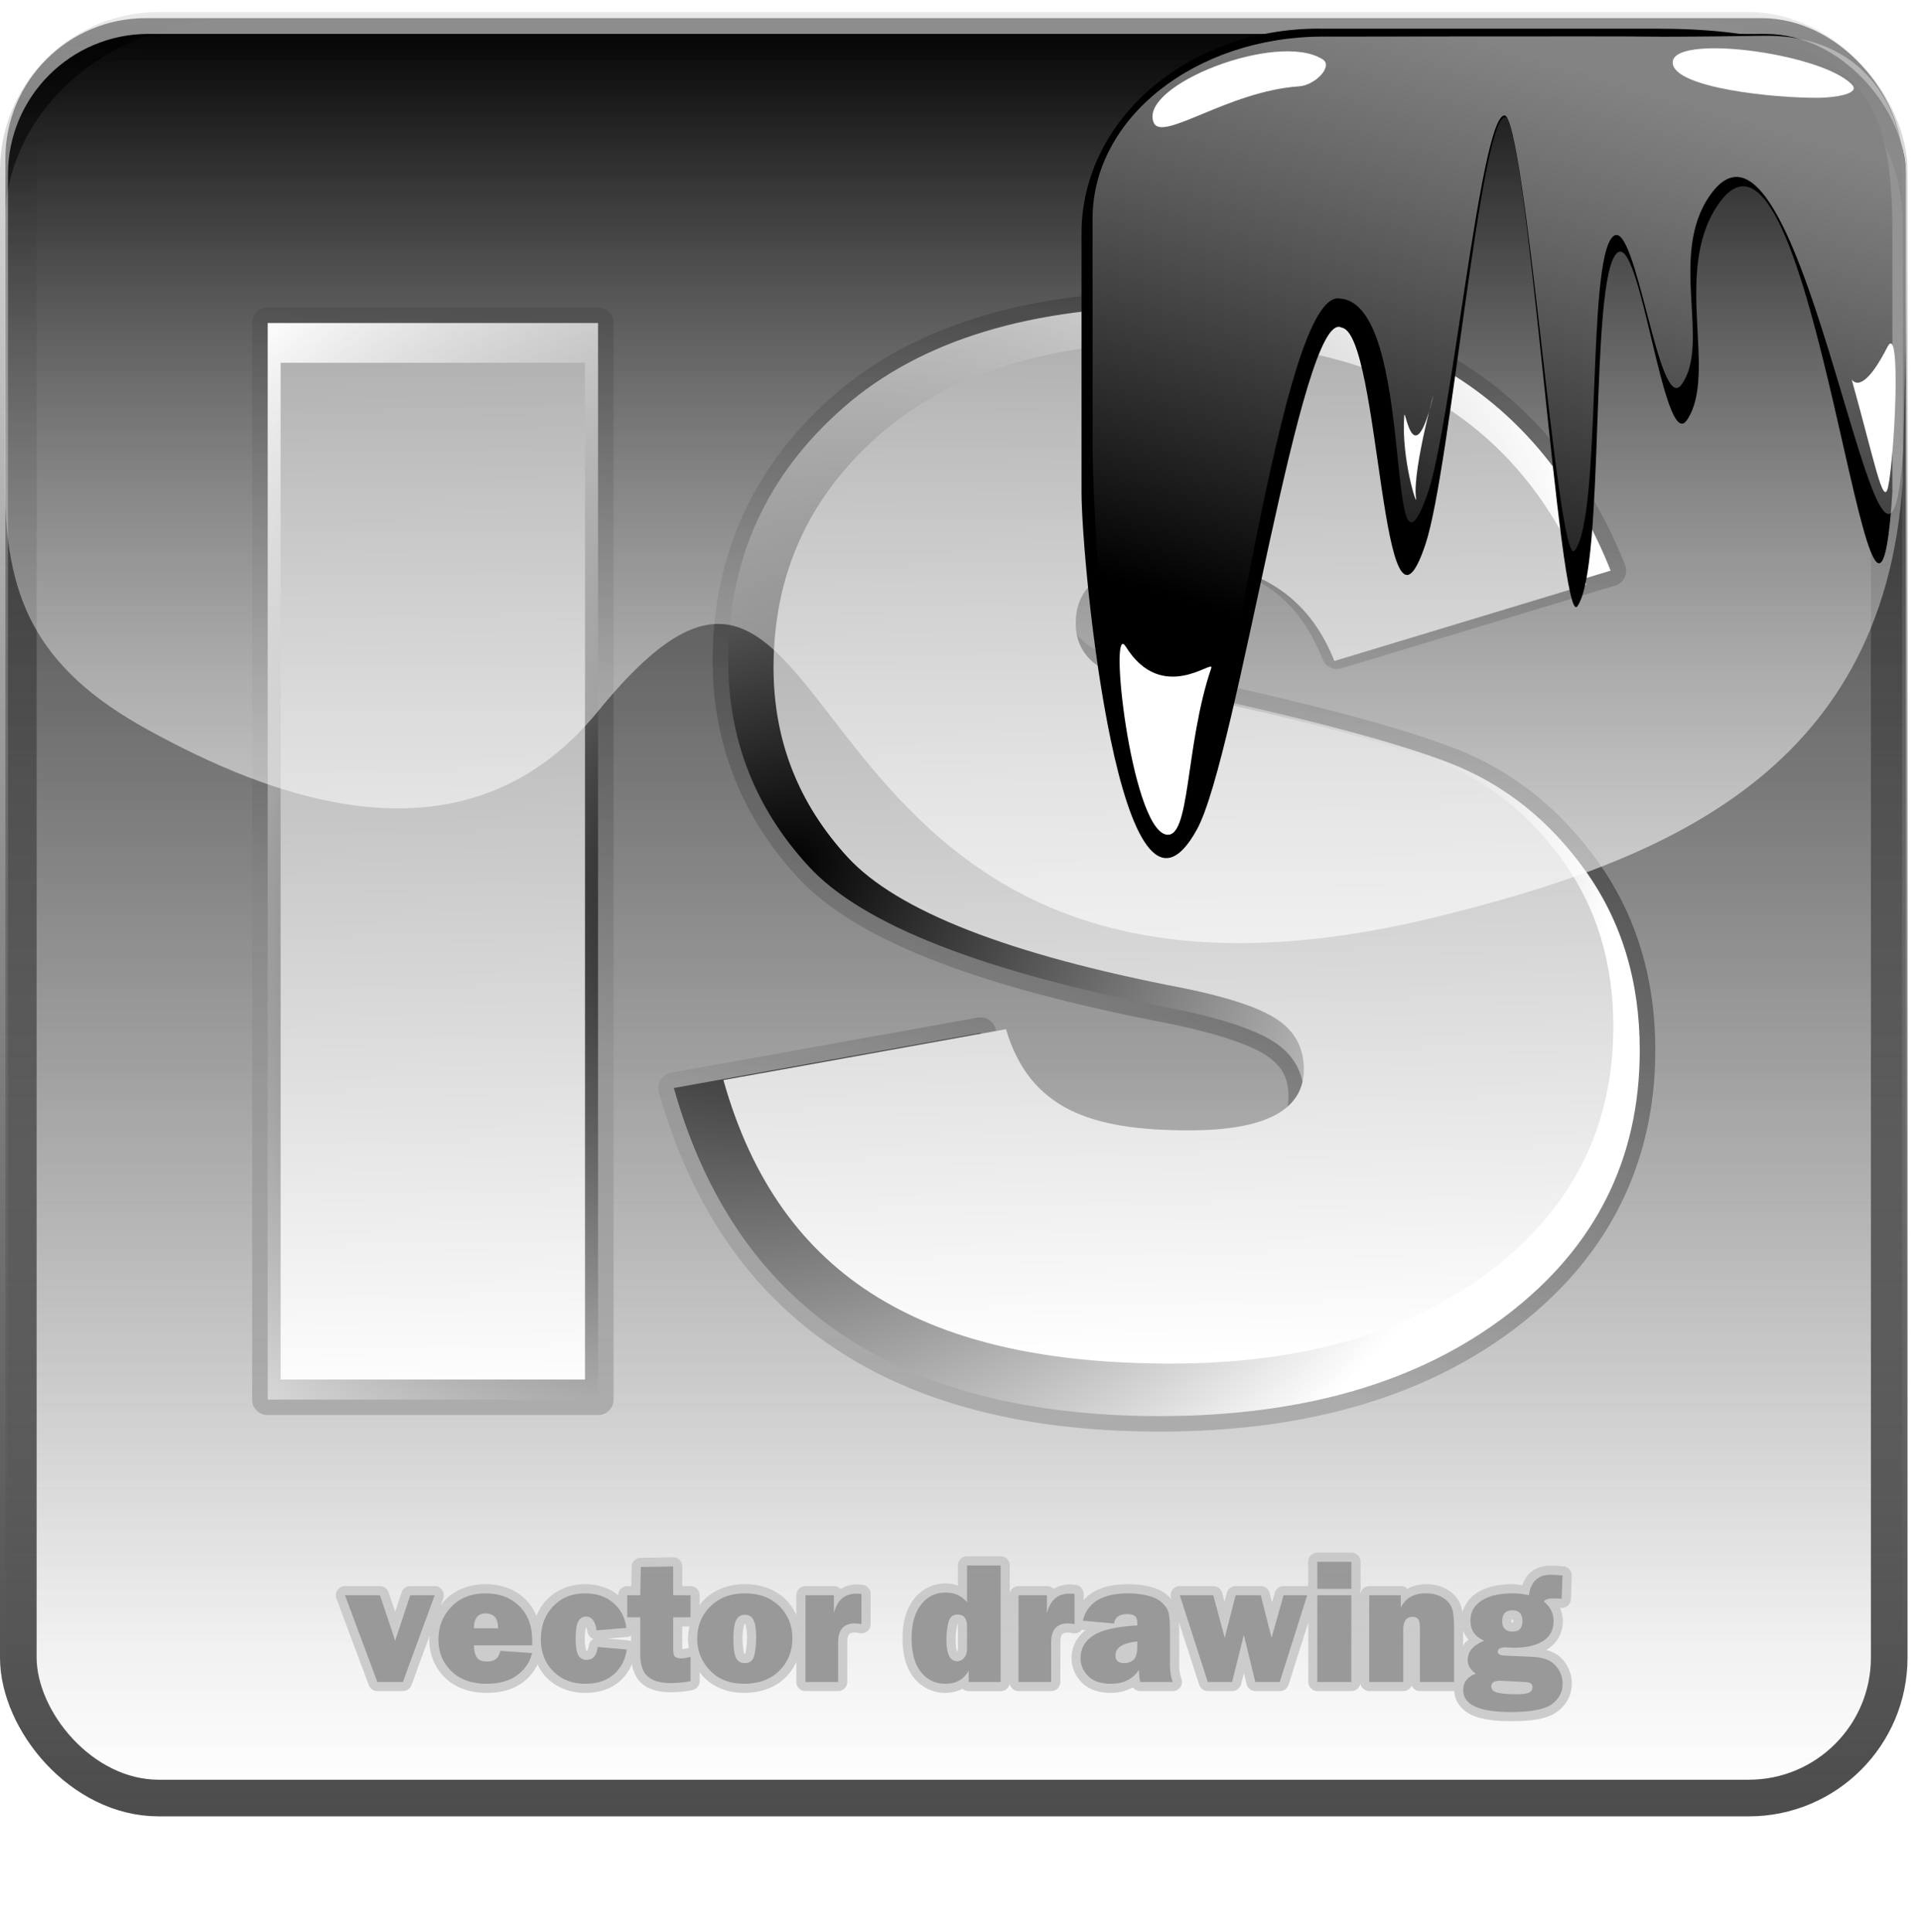 <?xml version="1.0" encoding="UTF-8"?>
<svg version="1.1" viewBox="0 0 742.64 746.8" xmlns="http://www.w3.org/2000/svg" xmlns:xlink="http://www.w3.org/1999/xlink">
<defs>
<linearGradient id="a">
<stop stop-color="#999" offset="0"/>
<stop stop-color="#fff" offset="1"/>
</linearGradient>
<linearGradient id="l" x1="233.35" x2="373.76" y1="555.37" y2="252.32" gradientUnits="userSpaceOnUse">
<stop stop-color="#b3b3b3" offset="0"/>
<stop stop-color="#333" offset="1"/>
</linearGradient>
<linearGradient id="k" x1="82.857" x2="82.857" y1="207.71" y2="-38.235" gradientTransform="matrix(1.689,0,0,1.458,232.07,210.32)" gradientUnits="userSpaceOnUse">
<stop stop-color="#fff" stop-opacity=".62" offset="0"/>
<stop stop-color="#fff" stop-opacity="0" offset="1"/>
</linearGradient>
<linearGradient id="j" x1="-150.85" x2="-148.23" y1="592.61" y2="735.85" gradientTransform="matrix(2.763,0,0,2.763,800.95,-1356.9)" gradientUnits="userSpaceOnUse" xlink:href="#a"/>
<linearGradient id="i" x1="-150.85" x2="-148.23" y1="592.61" y2="735.85" gradientTransform="matrix(2.763,0,0,2.833,774.4,-1396)" gradientUnits="userSpaceOnUse" xlink:href="#a"/>
<linearGradient id="h" x1="346.03" x2="346.03" y1="588.77" y2="138.71" gradientTransform="matrix(1.689,0,0,1.689,-221.66,-145.73)" gradientUnits="userSpaceOnUse">
<stop stop-color="#4d4d4d" offset="0"/>
<stop stop-opacity="0" offset="1"/>
</linearGradient>
<radialGradient id="b" cx="330" cy="411.23" r="156.98" gradientTransform="matrix(1.127,1.492,-1.737,1.313,649.7,-546.79)" gradientUnits="userSpaceOnUse">
<stop offset="0"/>
<stop stop-color="#fff" offset="1"/>
</radialGradient>
<linearGradient id="g" x1="82.857" x2="82.857" y1="332.36" y2="-36.386" gradientTransform="matrix(1.689,0,0,1.689,233.27,224.74)" gradientUnits="userSpaceOnUse">
<stop stop-color="#999" stop-opacity="0" offset="0"/>
<stop offset="1"/>
</linearGradient>
<linearGradient id="f" x1="53.621" x2="53.621" y1="-35.374" y2="393.58" gradientTransform="matrix(1.688,0,0,1.595,232.14,215.22)" gradientUnits="userSpaceOnUse">
<stop stop-color="#999" offset="0"/>
<stop stop-color="#4d4d4d" stop-opacity="0" offset="1"/>
</linearGradient>
<linearGradient id="e" x1="528.31" x2="598.01" y1="405.86" y2="168.48" gradientTransform="matrix(.972 0 0 .972 11.997 6.499)" gradientUnits="userSpaceOnUse">
<stop stop-color="#fff" stop-opacity="0" offset="0"/>
<stop stop-color="#ccc" offset="1"/>
</linearGradient>
<filter id="r" color-interpolation-filters="sRGB">
<feGaussianBlur stdDeviation="4.61"/>
</filter>
<filter id="q" x="-.096" y="-.352" width="1.192" height="1.704" color-interpolation-filters="sRGB">
<feGaussianBlur stdDeviation="2.807"/>
</filter>
<filter id="p" x="-.197" y="-.056" width="1.394" height="1.112" color-interpolation-filters="sRGB">
<feGaussianBlur stdDeviation="0.934"/>
</filter>
<filter id="o" x="-.106" y="-.051" width="1.211" height="1.102" color-interpolation-filters="sRGB">
<feGaussianBlur stdDeviation="1.564"/>
</filter>
<filter id="n" x="-.382" y="-.113" width="1.763" height="1.225" color-interpolation-filters="sRGB">
<feGaussianBlur stdDeviation="2.699"/>
</filter>
<filter id="m" x="-.142" y="-.324" width="1.283" height="1.647" color-interpolation-filters="sRGB">
<feGaussianBlur stdDeviation="3.955"/>
</filter>
</defs>
<g transform="translate(-3.329 -150.45)">
<rect x="5.405" y="157.46" width="733.28" height="692.73" rx="54.286" ry="54.286" fill="url(#f)" fill-rule="evenodd"/>
<path d="m512.25 750.62a3.536 3.536 0 0 0-3.188 3.531v9.438a3.536 3.536 0 0 0-0.375-0.031h-9.125a3.536 3.536 0 0 0-3.406 2.562l-1.062 3.75-0.938-3.656a3.536 3.536 0 0 0-3.438-2.656h-9.688a3.536 3.536 0 0 0-3.438 2.656l-0.875 3.406-0.938-3.438a3.536 3.536 0 0 0-3.406-2.625h-12.938a3.536 3.536 0 0 0-3.375 4.625l0.219 0.625c-0.508-0.613-1.035-1.211-1.656-1.75a3.536 3.536 0 0 0 0-0.031c-1.882-1.631-4.242-2.648-6.906-3.281-2.536-0.603-5.279-0.937-8.25-0.938-5.402 2e-5 -10.006 0.935-13.688 3.156-1.358 0.819-2.499 1.871-3.531 3.031v-2.438a3.536 3.536 0 0 0-3.156-3.5c-0.902-0.097-1.63-0.156-2.281-0.156-2.237 1e-5 -4.324 0.682-6.188 1.75a3.536 3.536 0 0 0-2.562-1.094h-10.969a3.536 3.536 0 0 0-3.406 2.594v-10.594a3.536 3.536 0 0 0-3.531-3.531h-12.969a3.536 3.536 0 0 0-3.531 3.531v7.781c-1.47-0.5-3.05-0.83-4.68-0.83-4.918 4e-5 -9.421 2.217-12.406 6.125-3.019 3.952-4.312 9.097-4.312 15-2e-5 6.248 1.261 11.441 4.344 15.312 2.99 3.755 7.43 5.875 12.219 5.875 2.38 0 4.631-0.599 6.625-1.625a3.536 3.536 0 0 0 2.406 0.969h12.344a3.536 3.536 0 0 0 3.469-2.875 3.536 3.536 0 0 0 3.469 2.844h12.594a3.536 3.536 0 0 0 3.531-3.531v-15.344c0-1.896 0.438-2.749 0.75-3.094 0.312-0.345 0.758-0.656 2.281-0.656 0.426 2e-5 0.973 0.056 1.656 0.219a3.536 3.536 0 0 0 3.625-1.312 3.536 3.536 0 0 0 0.094 0.031l1.312 0.125c-3.378 2.7-5.406 6.56-5.406 10.75 0 3.462 1.384 6.845 3.906 9.438 2.815 2.894 6.897 4.062 11.438 4.062 3.067 0 5.903-0.763 8.375-2.125a3.536 3.536 0 0 0 2.875 1.438h12.562a3.536 3.536 0 0 0 3.32-4.8c-0.503-1.331-0.844-3.081-0.844-5.281v-13.344c-1e-5 -1.245-0.053-2.179-0.094-3.188l7.812 24.156a3.536 3.536 0 0 0 3.375 2.438h9.406a3.536 3.536 0 0 0 3.438-2.688l1.062-4.25 1.031 4.25a3.536 3.536 0 0 0 3.438 2.688h9.438a3.536 3.536 0 0 0 3.375-2.469l7.625-24.031v22.969a3.536 3.536 0 0 0 3.531 3.531h13.156a3.536 3.536 0 0 0 3.438-2.812 3.536 3.536 0 0 0 3.469 2.812h13.156a3.536 3.536 0 0 0 3.219-2.094 3.536 3.536 0 0 0 3.219 2.094h13.188a3.536 3.536 0 0 0 0.062 0c0.155 3.949 2.836 7.458 6.594 9.188 3.87 1.781 8.841 2.438 15.219 2.438 8.225 0 14.046-0.743 18.094-3.75 3.461-2.571 5.531-6.513 5.531-10.719-5e-5 -3.528-1.323-6.895-3.688-9.5-1.651-1.819-3.849-2.912-6.312-3.594 0.274-0.153 0.58-0.27 0.844-0.438 3.638-2.313 5.687-6.394 5.688-10.75-2e-5 -1.751-0.43-3.447-1.125-5.031l0.375 0.031a3.536 3.536 0 0 0 3.875-3.406l0.312-9.031a3.536 3.536 0 0 0-3.219-3.656c-2.038-0.179-3.644-0.281-4.969-0.281-3.056 3e-5 -6.005 0.945-8.125 2.969-1.322 1.262-2.149 2.891-2.781 4.656-1.256-0.162-2.412-0.437-3.781-0.438-5.509 4e-5 -10.156 1.048-13.812 3.375-2.786 1.773-4.751 4.456-5.562 7.531-0.215-1.406-0.55-2.699-1.125-3.875-1.096-2.242-2.963-3.955-5.125-5.156-2.268-1.26-4.948-1.875-7.875-1.875-2.615 2e-5 -5.061 0.658-7.188 1.781a3.536 3.536 0 0 0-2.5-1.031h-12.188a3.536 3.536 0 0 0-3.438 2.812 3.536 3.536 0 0 0-0.188-0.531 3.536 3.536 0 0 0 0.25-1.25v-10.438a3.536 3.536 0 0 0-3.57-3.53h-13.156a3.536 3.536 0 0 0-0.344 0zm-248.75 1.79-12.5 0.21a3.536 3.536 0 0 0-3.469 3.469l-0.156 7.469h-1.531a3.536 3.536 0 0 0-3.531 3.5c-3.441-2.801-7.838-4.25-12.75-4.25-5.869 5e-5 -11.144 2.116-14.969 6.125-1.692 1.774-2.932 3.838-3.875 6.062-1.008-2.354-2.376-4.5-4.188-6.281-3.974-3.908-9.346-5.906-15.438-5.906-6.294 5e-5 -11.878 2.156-15.875 6.312-0.594 0.618-1.055 1.298-1.562 1.969l1.031-2.781a3.536 3.536 0 0 0-3.312-4.75h-9.438a3.536 3.536 0 0 0-3.344 2.406l-2.5 7.531-2.531-7.531a3.536 3.536 0 0 0-3.344-2.406h-13.531a3.536 3.536 0 0 0-3.312 4.781l12.531 33.5a3.536 3.536 0 0 0 3.312 2.281h9.875a3.536 3.536 0 0 0 3.312-2.312l7-19.125c-0.034 0.523-0.125 1.031-0.125 1.562-1e-5 5.651 2.091 10.833 6.094 14.719 4.099 3.978 9.72 5.844 16.031 5.844 5.614 0 10.527-1.296 14.281-4.219 2.413-1.879 4.231-4.171 5.469-6.75 0.927 1.872 2.063 3.647 3.562 5.156 3.866 3.892 9.096 5.812 14.938 5.812 5.206 0 9.9-1.465 13.406-4.594 2.025-1.808 3.512-4.035 4.562-6.5 0.497 2.895 1.641 5.475 3.688 7.344 2.836 2.591 6.766 3.5 11.312 3.5 2.737 0 5.53-0.264 8.344-0.812a3.536 3.536 0 0 0 2.844-3.469v-3.5c0.461 0.597 0.878 1.222 1.406 1.781 3.97 4.197 9.531 6.25 15.812 6.25 6.32 0 11.926-1.947 16.031-6 1.767-1.744 3.119-3.79 4.125-5.969v7.75a3.536 3.536 0 0 0 3.531 3.531h12.625a3.536 3.536 0 0 0 3.531-3.531v-15.344c-1e-5 -1.903 0.414-2.754 0.719-3.094 0.305-0.339 0.758-0.656 2.281-0.656 0.426 2e-5 1.022 0.06 1.688 0.219a3.536 3.536 0 0 0 4.344-3.438v-11.719a3.536 3.536 0 0 0-3.156-3.5c-0.902-0.097-1.63-0.156-2.281-0.156-2.243 1e-5 -4.317 0.71-6.188 1.781a3.536 3.536 0 0 0-2.594-1.125h-10.969a3.536 3.536 0 0 0-3.531 3.531v7.594c-1.005-2.162-2.343-4.184-4.094-5.906-4.033-3.967-9.516-5.969-15.75-5.969-6.204 5e-5 -11.746 2.025-15.844 6.031-0.639 0.625-1.145 1.343-1.688 2.031v-3.781a3.536 3.536 0 0 0-3.531-3.531h-3.188v-7.625a3.536 3.536 0 0 0-3.58-3.53zm324.12 23.97c-0.146 0.157-0.317 0.062 0.344 0.062 0.686 1e-5 0.502 0.106 0.344-0.062s0.031-0.15 0.031 0.688c-1e-5 0.817-0.178 0.849 0 0.656s0.399-0.125-0.25-0.125c-0.738 1e-5 -0.687-0.154-0.531 0s0.031 0.256 0.031-0.469c-1e-5 -0.859 0.177-0.907 0.031-0.75zm-214.06 1.719c-0.013-2e-3 0.094 0.095 0.094 0.938v8.312c-2e-5 1.193-0.265 1.507-0.281 1.531-0.264-0.556-0.625-2.103-0.625-4.469-1e-5 -2.513 0.29-4.539 0.719-6.062 0.088-0.312 0.083-0.231 0.094-0.25zm-82.344 0.062c0.683 1e-5 0.073-0.317 0.219 0 0.234 0.509 0.688 2.469 0.688 5.344-4e-5 2.068-0.226 4.029-0.625 5.906-0.111 0.524-0.171 0.497-0.062 0.406 0.109-0.091 0.209-0.031-0.219-0.031-0.476 0 0.024 0.268-0.188-0.094 0.057 0.098-0.656-2.27-0.656-5.875-2e-5 -3.02 0.484-5.024 0.719-5.5 0.265-0.539-0.313-0.156 0.125-0.156zm-24.125 0.969h2.781c-0.341 1.556-0.562 3.155-0.562 4.812 0 1.194 0.119 2.352 0.312 3.5a3.536 3.536 0 0 0-0.219 0.031c-1.012 0.261-1.696 0.333-2.312 0.375v-8.719zm-37.188 0.219c0.164 0.348 0.383 0.697 0.531 1.781a3.536 3.536 0 0 0 2.312 2.875 3.536 3.536 0 0 0-1.812 2.625c-0.163 1.233-0.518 1.787-0.594 1.875-0.076 0.088 0.196 0.031-0.156 0.031-0.653 1e-5 -0.047 0.286-0.188 0-0.191-0.388-0.594-2.06-0.594-4.562-2e-5 -2.702 0.352-4.155 0.5-4.625zm339.06 1.406c0.464 1.298 1.179 2.462 2.062 3.531-0.472 0.406-1.005 0.747-1.406 1.219-0.282 0.332-0.42 0.76-0.656 1.125v-5.875zm-321.66 1.938v2.25a3.536 3.536 0 0 0-1.4-0.45l-7.719-0.656 7.562-0.625a3.536 3.536 0 0 0 1.562-0.531z" fill="#ccc" xlink:href="#c"/>
<path id="c" d="m512.6 754.15v10.453h13.146v-10.45h-13.15zm-135.42 1.425v14.202c-2.156-2.53-4.914-3.748-8.236-3.748-3.982 3e-5 -7.189 1.584-9.609 4.752-2.42 3.168-3.59 7.44-3.59 12.829-2e-5 5.763 1.181 10.121 3.59 13.146 2.409 3.025 5.579 4.54 9.45 4.54 4.202 0 7.202-1.689 9.028-5.121v4.435h12.354v-45.034h-12.987zm-113.61 0.37-12.512 0.211-0.211 10.928h-5.016v8.5h5.016v14.519c0 3.806 0.948 6.604 2.851 8.341s4.875 2.587 8.922 2.587c2.508 0 5.059-0.233 7.655-0.739v-9.397c-1.452 0.374-2.693 0.581-3.748 0.581-0.682 0-1.368-0.156-2.006-0.475-0.638-0.319-0.95-1.315-0.95-3.009v-12.407h6.705v-8.5h-6.705v-11.14zm339.15 3.22c-4.795 5e-5 -7.572 2.662-8.341 7.919-1.892-0.462-4.026-0.739-6.335-0.739-5.059 4e-5 -9.028 0.95-11.932 2.798-2.904 1.848-4.329 4.439-4.329 7.761 0 3.63 1.747 6.199 5.332 7.761-4.29 1.672-6.388 4.197-6.388 7.497 0 2.024 1.025 3.753 3.115 5.227-3.234 1.21-4.857 3.33-4.857 6.388 0 5.609 6.111 8.447 18.32 8.447 7.919 0 13.258-1.027 15.997-3.062 2.739-2.035 4.118-4.655 4.118-7.866-4e-5 -2.706-0.961-5.103-2.798-7.127s-4.721-3.097-8.658-3.273l-10.77-0.475c-1.892-0.066-2.851-0.563-2.851-1.531-1e-5 -1.1 1.087-1.689 3.22-1.689 0.044 0 0.563 0.062 1.531 0.106 1.034 0.044 1.579 0.053 1.689 0.053 4.663 2e-5 8.37-0.86 11.087-2.587 2.717-1.727 4.065-4.329 4.065-7.761-3e-5 -2.926-1.241-5.429-3.748-7.497 0.418-0.814 1.65-1.214 3.696-1.214 0.506 0 1.346 0.04 2.534 0.106l0.634 0.053 0.317-9.028c-2.002-0.176-3.546-0.264-4.646-0.264zm-411.64 7.18c-5.543 4e-5 -9.983 1.773-13.304 5.227-3.322 3.454-4.963 7.655-4.963 12.671-1e-5 4.84 1.65 8.929 5.016 12.196 3.366 3.267 7.915 4.857 13.568 4.857 5.081 0 9.109-1.164 12.09-3.484 2.981-2.321 4.817-5.095 5.543-8.394l-12.301-0.845c-0.506 2.75-2.156 4.118-5.016 4.118-1.98 2e-5 -3.308-0.508-4.012-1.531-0.704-1.023-1.118-2.587-1.161-4.699h22.49c0.021-0.814 0.053-1.439 0.053-1.901-4e-5 -5.609-1.705-10.048-5.016-13.304-3.311-3.256-7.62-4.91-12.987-4.91zm38.487 0c-5.082 4e-5 -9.228 1.683-12.407 5.016-3.179 3.333-4.752 7.576-4.752 12.723-2e-5 5.037 1.604 9.184 4.804 12.407 3.201 3.223 7.334 4.804 12.459 4.804 4.575 0 8.273-1.232 11.034-3.696s4.382-5.64 4.91-9.556l-11.192-0.95c-0.44 3.322-1.87 4.963-4.224 4.963-1.606 2e-5 -2.73-0.634-3.379-1.953-0.649-1.32-0.95-3.374-0.95-6.124-2e-5 -3.19 0.301-5.418 0.95-6.705 0.649-1.287 1.707-1.953 3.115-1.953 2.2 2e-5 3.528 1.791 4.012 5.332l11.509-0.95c-0.418-3.85-2.072-7.037-4.91-9.556-2.838-2.519-6.472-3.801-10.981-3.801zm61.769 0c-5.477 4e-5 -9.936 1.672-13.357 5.016s-5.121 7.55-5.121 12.565c-1e-5 4.663 1.632 8.731 4.91 12.196 3.278 3.465 7.686 5.174 13.251 5.174 5.631 0 10.17-1.661 13.568-5.016 3.399-3.355 5.068-7.55 5.068-12.565-3e-5 -4.971-1.661-9.107-5.016-12.407-3.355-3.3-7.783-4.963-13.304-4.963zm148.14 0c-9.965 4e-5 -15.812 3.542-17.528 10.559l12.037 1.109c0.352-2.442 2.033-3.643 5.068-3.643 1.298 2e-5 2.285 0.202 2.957 0.686 0.671 0.484 1.003 1.483 1.003 2.957v0.739c-8.205 0.44-13.936 1.771-17.158 3.96-3.223 2.189-4.804 5.064-4.804 8.605 0 2.618 0.935 4.945 2.904 6.969s4.963 3.009 8.922 3.009c4.817 0 8.394-1.799 10.77-5.385-4e-5 1.694 0.167 3.269 0.475 4.699h12.565c-0.682-1.804-1.056-3.995-1.056-6.546v-13.357c-4e-5 -3.63-0.235-6.115-0.686-7.391-0.451-1.276-1.32-2.446-2.64-3.59-1.32-1.144-3.119-1.995-5.385-2.534-2.266-0.539-4.738-0.845-7.444-0.845zm115.04 0c-4.641 4e-5 -7.858 1.861-9.661 5.491v-4.752h-12.196v33.524h13.146v-20.167c-1e-5 -3.344 1.192-5.015 3.59-5.016 0.814 2e-5 1.52 0.255 2.059 0.739 0.539 0.484 0.792 1.588 0.792 3.326v21.118h13.199v-21.487c-3e-5 -3.674-0.383-6.223-1.109-7.708-0.726-1.485-1.96-2.708-3.643-3.643-1.683-0.935-3.735-1.425-6.177-1.425zm-220.05 0.106c-4.576 3e-5 -7.51 2.512-8.764 7.55v-6.916h-10.981v33.524h12.618v-15.363c-2e-5 -4.862 2.191-7.286 6.546-7.286 0.726 4e-5 1.557 0.097 2.481 0.317v-11.72c-0.814-0.088-1.439-0.106-1.901-0.106zm82.359 0c-4.575 3e-5 -7.51 2.512-8.764 7.55v-6.916h-10.981v33.524h12.618v-15.363c-1e-5 -4.862 2.191-7.286 6.546-7.286 0.726 4e-5 1.557 0.097 2.481 0.317v-11.72c-0.814-0.088-1.439-0.106-1.901-0.106zm-280.13 0.634 12.512 33.524h9.873l12.301-33.524h-9.45l-4.963 14.941c-0.242 0.748-0.378 1.126-0.422 1.214-0.22 0.616-0.365 1.135-0.475 1.531-0.308-1.144-0.66-2.266-1.056-3.432l-4.804-14.254h-13.515zm322.73 0 10.823 33.524h9.397l4.54-18.161 4.435 18.161h9.45l10.612-33.524h-9.133l-4.646 16.419-4.171-16.419h-9.714l-4.224 16.419-4.435-16.419h-12.935zm53.164 0v33.524h13.146v-33.524h-13.146zm75.39 5.807c2.618 3e-5 3.907 1.399 3.907 4.171-2e-5 2.706-1.25 4.065-3.801 4.065-2.662 3e-5 -4.012-1.351-4.012-4.012-2e-5 -2.816 1.311-4.223 3.907-4.224zm-396.8 1.214c1.32 3e-5 2.435 0.433 3.326 1.214 0.891 0.781 1.351 2.275 1.373 4.54h-9.345c-2e-5 -3.828 1.522-5.755 4.646-5.755zm182.25 0.422c2.486 3e-5 3.748 1.474 3.748 4.487v8.341c-3e-5 1.76-0.372 3.049-1.109 3.907-0.737 0.858-1.637 1.32-2.692 1.32-2.772 0-4.171-2.75-4.171-8.183-1e-5 -2.772 0.306-5.108 0.845-7.022 0.539-1.914 1.641-2.851 3.379-2.851zm-82.201 0.106c1.65 2e-5 2.794 0.673 3.432 2.059 0.638 1.386 1.003 3.665 1.003 6.811-4e-5 2.31-0.235 4.529-0.686 6.652-0.451 2.123-1.703 3.168-3.748 3.168-1.452 0-2.547-0.605-3.273-1.848-0.726-1.243-1.109-3.806-1.109-7.655-2e-5 -3.278 0.352-5.645 1.056-7.074 0.704-1.43 1.808-2.112 3.326-2.112zm151.78 10.295v1.584c-1e-5 2.86-0.488 4.707-1.478 5.543-0.99 0.836-2.182 1.267-3.59 1.267-2.222 0-3.379-0.985-3.379-3.009-2e-5 -2.992 2.838-4.791 8.447-5.385zm140.27 15.205c0.484 0 0.941 0.031 1.425 0.053l8.078 0.422c1.32 0.066 2.129 0.301 2.481 0.686 0.352 0.385 0.528 0.854 0.528 1.425-4e-5 0.814-0.381 1.439-1.161 1.901-0.781 0.462-2.552 0.739-5.279 0.739-2.882 0-5.189-0.207-6.916-0.581-1.727-0.374-2.587-1.236-2.587-2.534-2e-5 -1.408 1.166-2.112 3.432-2.112z" fill="#999"/>
<path d="m458 262.88c-56.821 4.7e-4 -101.26 13.229-132.44 40.469-30.904 27.001-46.719 61.694-46.719 102.44 0 31.847 11.048 60.045 32.688 83.594 22.676 24.677 70.341 42.605 143.75 56.719 0.023 4e-3 0.039 0.027 0.062 0.031 18.725 3.79 31.577 8.305 37.594 12.344 6.045 4.058 8.499 8.606 8.5 15.875-7e-5 6.648-2.297 10.418-8.875 13.906-6.578 3.488-17.819 5.688-33.344 5.688-19.818 0-35.28-4.001-46.844-11.562-11.564-7.562-19.561-18.724-24.219-34.406a6.005 6.005 0 0 0-6.812-4.188l-118.56 21.312a6.005 6.005 0 0 0-4.719 7.531c12.191 43.344 34.645 76.492 67.188 98.469 32.542 21.976 74.833 32.719 126.38 32.719 56.425 0 102.68-13.306 138.06-40.375 35.38-27.061 53.561-63.37 53.562-107.06-5e-4 -27.678-7.386-52.186-22.156-72.844-14.61-20.44-33.06-35.16-55.09-43.72-21.608-8.391-57.125-17.776-107.06-28.375-17.787-3.797-29.686-8.041-34.469-11.281-4.923-3.334-6.813-6.872-6.812-12.969-6e-5 -7.026 2.16-10.966 7.594-14.344 5.434-3.378 14.857-5.594 28.156-5.594 31.87 3.2e-4 50.978 12.068 61.188 37.969a6.005 6.005 0 0 0 7.344 3.562l105.81-32a6.005 6.005 0 0 0 3.812-7.969c-28.03-70.07-87.2-105.93-173.56-105.93zm-351.19 6.438a6.005 6.005 0 0 0-6 6v416.12a6.005 6.005 0 0 0 6 6h127.72a6.005 6.005 0 0 0 6-6v-416.12a6.005 6.005 0 0 0-6-6h-127.72z" fill="url(#l)" xlink:href="#d"/>
<rect x="6.408" y="163.56" width="733.69" height="733.69" rx="54.286" ry="54.286" fill="url(#g)" fill-rule="evenodd"/>
<path id="d" d="m458.01 268.87c-55.891 4.6e-4 -98.727 13.001-128.5 39.015-29.775 26.015-44.664 58.656-44.664 97.881 0 30.486 10.366 57.002 31.096 79.561 20.73 22.56 67.576 40.883 140.54 54.906 19.104 3.862 32.389 8.272 39.807 13.251 7.418 4.979 11.139 11.912 11.14 20.854-1.9e-4 17.072-16.09 25.605-48.201 25.605-41.258 0-66.857-16.726-76.816-50.26l-118.58 21.329c23.779 84.547 86.374 126.81 187.79 126.81 55.484 0 100.27-13.057 134.41-39.173 34.144-26.116 51.21-60.192 51.211-102.26-4.8e-4 -26.624-6.989-49.759-21.012-69.372-14.024-19.612-31.492-33.472-52.425-41.602-20.934-8.129-56.324-17.518-106.12-28.087-18.088-3.861-30.286-7.927-36.587-12.196-6.301-4.268-9.45-10.227-9.45-17.95-1.4e-4 -17.275 13.917-25.922 41.76-25.922 33.534 3.4e-4 55.81 13.917 66.785 41.76l105.8-32c-27.23-68.08-83.24-102.15-167.99-102.15zm-351.19 6.441v416.13h127.71v-416.13h-127.71z" fill="url(#b)"/>
<rect x="10.411" y="162.19" width="723.27" height="683.28" rx="54.286" ry="54.286" fill="none" stroke="url(#h)" stroke-width="14.164"/>
<path d="m229.49 290.69v393h-117.67v-393z" fill="url(#i)"/>
<path d="m282.99 567.94 109.25-19.659c9.174 30.893 32.765 39.099 70.772 39.099 29.582 0 44.373-7.864 44.373-23.591-1.7e-4 -8.238-3.417-14.65-10.251-19.238-6.834-4.587-19.051-8.659-36.65-12.217-67.215-12.919-110.37-29.769-129.47-50.552-19.097-20.782-28.646-45.216-28.646-73.3 0-36.135 13.714-66.185 41.144-90.151 27.429-23.965 66.887-35.947 118.38-35.948 78.074 4.2e-4 129.66 31.361 154.74 94.082l-97.452 29.488c-10.111-25.65-30.612-38.475-61.505-38.475-25.65 3.1e-4 -38.476 7.958-38.475 23.872-1.5e-4 7.115 2.902 12.638 8.706 16.57 5.804 3.932 17.038 7.677 33.701 11.234 45.871 9.736 78.448 18.349 97.733 25.837 19.284 7.489 35.386 20.268 48.305 38.335 12.918 18.068 19.378 39.365 19.378 63.892-4.2e-4 38.756-15.728 70.164-47.182 94.223-31.455 24.059-72.738 36.088-123.85 36.088-93.427 0-151.09-31.703-173-109.59z" fill="url(#j)"/>
<path d="m96.913 157.53h550.27c50.808 0 91.711 35.296 91.711 79.138v99.964c-7.32 114.3-96.07 147.56-181.01 168.44-262.5 63.78-221.16-205.12-323.4-79.65-52.5 64.44-129.7 31.38-173.77 7.24-44.562-24.4-55.508-52.18-55.508-96.03v-99.964c0-43.843 40.903-79.138 91.711-79.138z" fill="url(#k)" fill-rule="evenodd"/>
<path d="m513.14 161.53h130.05c82.123 0 91.711 29.235 91.711 79.138v99.964c-7.328 114.3-30.423-167.76-67.872-110.37-16.953 25.981 0.439 64.726-11.524 82.534-9.005 13.404-18.023-72.916-27.087-64.503-10.748 9.977-4.386 121.23-15.312 136.53-6.792 9.509-19.656-190.15-28.036-189.05-9.507 1.256-21.127 136.17-30.611 164.87-17.212 52.096-17.285-81.343-32.477-83.561-15.524-8.502-40.271 165.53-55.943 194.01-29.317 53.285-44.605-101.9-44.605-130.47v-99.964c0-43.843 40.903-79.138 91.711-79.138z" fill-rule="evenodd" filter="url(#r)"/>
<path d="m514.89 164.6s117.77-0.197 126.46 0c8.693 0.197 44.066-0.309 44.066-0.309 26.833-0.497 54.666 14.509 55.205 61.333 0.341 29.645-1.515 99.042-1.515 99.042-7.126 101.69-38.156-149.97-74.574-98.91-16.486 23.116 0.427 57.588-11.207 73.433-8.756 11.926-17.527-64.875-26.341-57.39-10.452 8.877-4.266 107.86-14.89 121.47-6.605 8.46-19.115-169.19-27.264-168.2-9.245 1.117-20.545 121.15-29.767 146.69-16.738 46.352-3.991-73.95-33.765-75.924-22.954-3.993-43.408 180.28-58.649 205.62-28.509 47.409-36.947-122.09-36.947-147.51v-88.941c0-39.008 39.776-70.411 89.185-70.411z" fill="url(#e)" fill-rule="evenodd" opacity=".643"/>
<path d="m650 174.98c1.039 9.456 39.15 13.443 56.429 13.271 6.205-0.062 16.274-1.528 12.857-5.095-11.839-12.358-70.578-19.94-69.286-8.176z" fill="#fff" filter="url(#q)"/>
<path d="m449.32 197.81c3.214 7.783 28.652-12.099 56.254-13.994 6.19-0.425 13.259-7.736 9.105-10.41-17.289-11.13-71.315 9.983-65.359 24.404z" fill="#fff" filter="url(#m)"/>
<path d="m453.83 472.97c9.856 2.809 7.45-34.064 17.77-64.29 1.33-3.895-18.913 14.421-33.061-8.286-6.845-10.985 1.884 68.754 15.291 72.576z" fill="#fff" filter="url(#o)"/>
<path d="m733.25 338.69c-1.838 8.35-5.39-10.492-13.845-40.719-1.089-3.895 1.925 9.421 13.516-13.286 5.608-10.985 2.742 43.04 0.329 54.004z" fill="#fff" filter="url(#n)"/>
<path d="m550.75 342.97c0.662 4.421-5.747-14.778-4.559-31.79 0.282-4.034 3.353 22.636 10.659-5.429 3.107-11.936-7.762 26.116-6.1 37.219z" fill="#fff" filter="url(#p)"/>
</g>
</svg>
